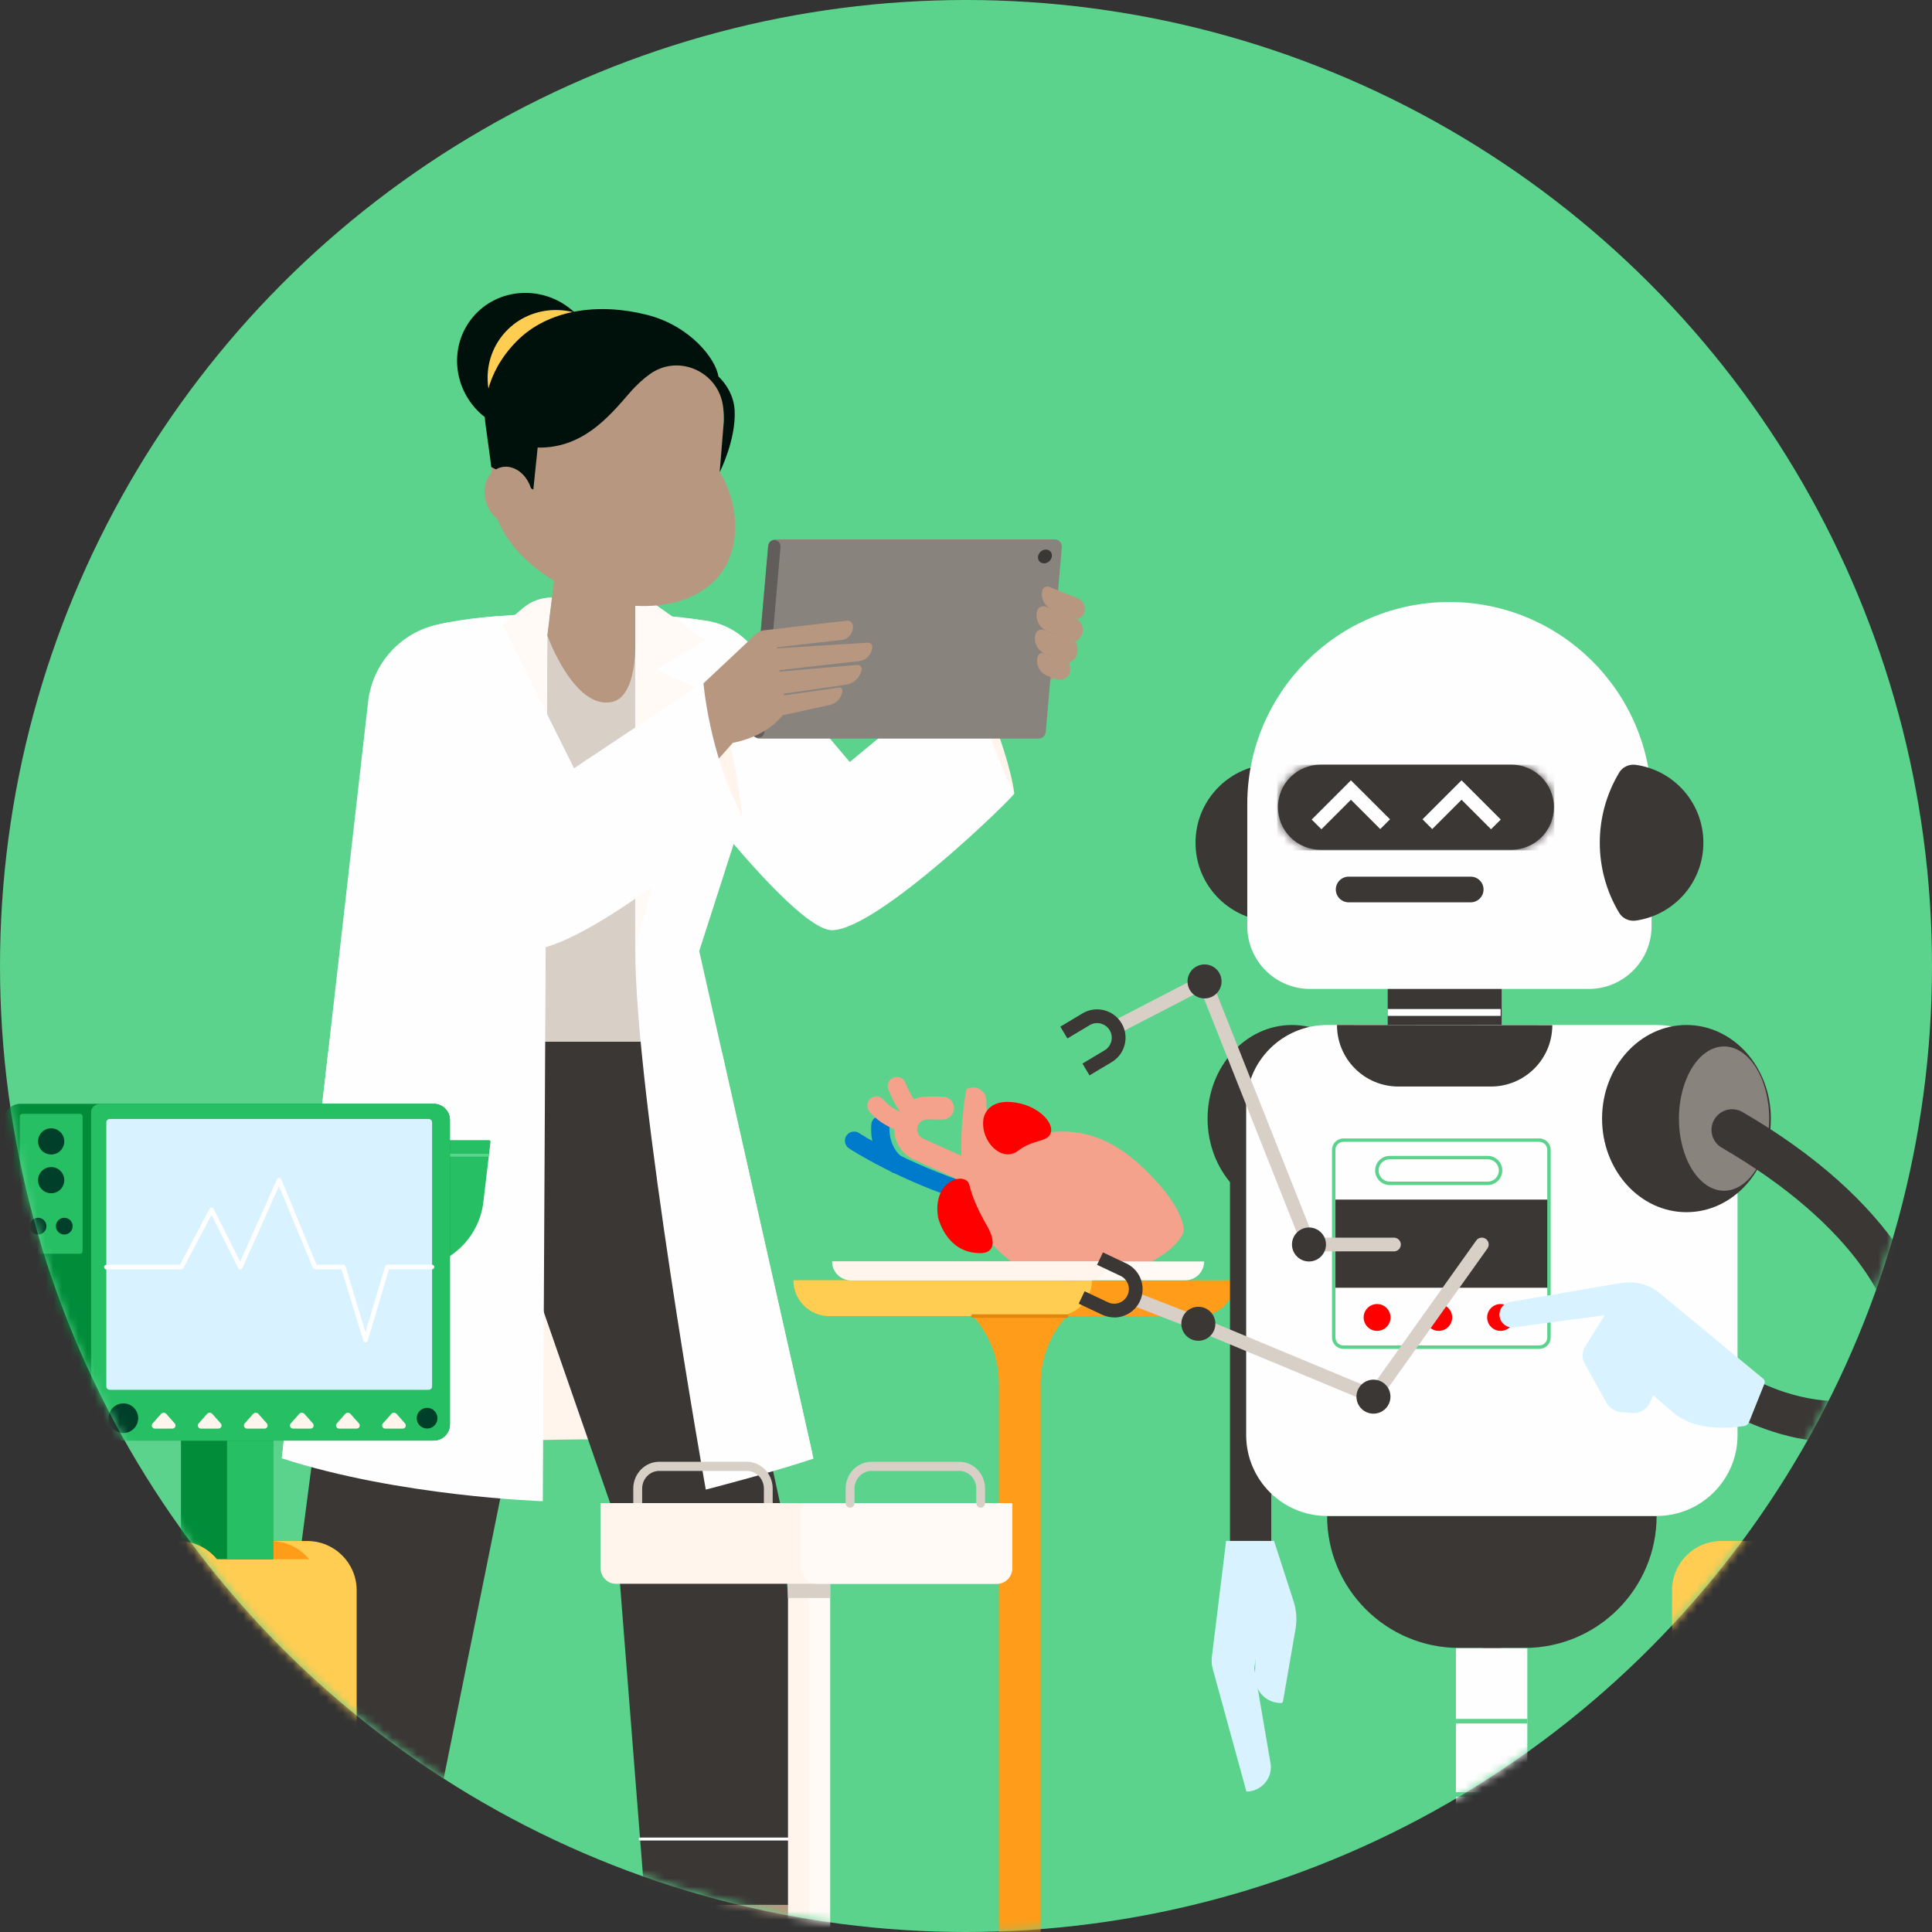 <svg width="234" height="234" viewBox="0 0 234 234" fill="none" xmlns="http://www.w3.org/2000/svg">
<rect x="0" y="0" width="234" height="234" fill="#333333" stroke="none"/>
<circle cx="117" cy="117" r="117" fill="#5BD38C"/>
<mask id="mask0_11775_10825" style="mask-type:alpha" maskUnits="userSpaceOnUse" x="0" y="0" width="234" height="234">
<circle cx="117" cy="117" r="117" fill="#00A443"/>
</mask>
<g mask="url(#mask0_11775_10825)">
<path d="M117.315 80.396C117.315 80.396 121.952 89.714 122.849 96.085C122.849 96.085 116.924 90.583 117.315 80.396Z" fill="#FFF5EC"/>
<path d="M118.073 80.308L120.947 73.123L129.579 73.095L128.966 80.791C128.966 80.791 126.714 83.528 123.194 84.49L117.208 91.029L112.845 85.22L118.073 80.298V80.308Z" fill="#B79780"/>
<path d="M119.808 73.383L124.817 72.76C125.152 72.719 125.449 72.965 125.473 73.3C125.547 74.378 124.78 75.335 123.71 75.498L121.417 75.851L121.505 76.195C121.505 76.195 124.826 78.384 121.821 83.528L117.673 81.074L117.059 77.872C116.994 77.431 117.073 76.98 117.277 76.585L118.435 74.341C118.705 73.815 119.222 73.458 119.808 73.383Z" fill="#B79780"/>
<path d="M122.561 82.264C122.533 82.264 122.505 82.26 122.477 82.246C122.356 82.199 122.301 82.064 122.347 81.944C123.873 78.091 121.403 76.409 121.38 76.39C121.333 76.358 121.296 76.311 121.282 76.255L121.194 75.912C121.175 75.846 121.189 75.781 121.226 75.726C121.263 75.67 121.319 75.633 121.384 75.623L123.677 75.27C124.622 75.126 125.31 74.266 125.245 73.318C125.24 73.221 125.194 73.132 125.119 73.072C125.045 73.012 124.947 72.984 124.849 72.993L120.733 73.504C120.608 73.523 120.491 73.43 120.473 73.304C120.459 73.179 120.547 73.063 120.673 73.044L124.789 72.533C125.012 72.505 125.235 72.57 125.408 72.714C125.58 72.858 125.687 73.067 125.705 73.29C125.784 74.48 124.924 75.554 123.747 75.735L121.71 76.046V76.065C122.156 76.409 124.287 78.319 122.784 82.12C122.747 82.213 122.659 82.269 122.57 82.269L122.561 82.264Z" fill="#B79780"/>
<path d="M85.469 75.172C83.455 74.898 80.883 74.629 78.678 74.638L80.255 91.456C80.255 91.456 95.976 112.661 100.766 112.661C106.287 112.661 122.98 96.336 122.854 96.09C119.477 89.709 117.319 80.4 117.319 80.4L102.92 92.293L91.031 78.235C89.622 76.567 87.641 75.474 85.474 75.177L85.469 75.172Z" fill="#FFFEFF"/>
<path d="M98.352 175.882C98.352 175.882 75.976 171.927 34.13 176.626L39.74 127.477H87.455L98.352 175.882Z" fill="#FFF5EC"/>
<path d="M65.758 74.745H76.916C79.395 74.745 81.655 74.931 83.571 75.186C87.004 75.637 89.213 79.053 88.246 82.376L79.362 112.829L83.092 129.912H43.954L46.293 85.633C46.563 80.493 50.414 76.264 55.507 75.493C58.321 75.066 61.763 74.749 65.758 74.749V74.745Z" fill="#D8CFC7"/>
<path d="M64.274 101.624L69.209 100.532C71.232 100.086 73.334 100.133 75.334 100.667L78.906 101.624C79.306 101.731 79.227 102.321 78.813 102.321H64.348C63.925 102.321 63.86 101.713 64.274 101.62V101.624Z" fill="#3A3735"/>
<path d="M33.544 227.122L30.48 238.452H41.758L44.884 227.122H33.544Z" fill="#D45454"/>
<path d="M43.414 233.615H37.837C37.837 233.615 37.163 237.165 34.465 237.165C31.768 237.165 31.768 233.615 31.768 233.615H30.052L26.87 242.718C26.689 243.239 27.075 243.783 27.624 243.783H54.507V242.388C54.507 239.828 52.595 237.667 50.051 237.351C48.553 237.165 47.13 236.57 45.949 235.631L43.414 233.615Z" fill="#3A3735"/>
<path d="M84.013 227.122L85.301 238.452H96.576L95.352 227.122H84.013Z" fill="#B79780"/>
<path d="M96.906 233.615H92.655C92.655 233.615 91.98 237.165 89.283 237.165C86.585 237.165 85.297 233.615 85.297 233.615H83.581L82.915 242.612C82.869 243.244 83.367 243.783 84.004 243.783H109.324V241.301C109.324 239.363 107.878 237.727 105.952 237.486C103.734 237.211 96.906 233.615 96.906 233.615Z" fill="#3A3735"/>
<path d="M43.954 129.907L44.149 126.171H82.274L94.538 182.328L98.529 230.715H78.157L74.446 183.62L65.414 157.623L67.939 145.145L50.642 230.715H30.796L43.954 129.907Z" fill="#3A3735"/>
<path d="M97.869 222.917H77.525C77.427 222.917 77.353 222.838 77.353 222.74C77.353 222.642 77.432 222.563 77.525 222.563H97.869C97.966 222.563 98.041 222.642 98.041 222.74C98.041 222.838 97.962 222.917 97.869 222.917Z" fill="#FFFEFF"/>
<path d="M52.251 222.917H31.833C31.735 222.917 31.661 222.838 31.661 222.74C31.661 222.642 31.74 222.563 31.833 222.563H52.251C52.349 222.563 52.423 222.642 52.423 222.74C52.423 222.838 52.344 222.917 52.251 222.917Z" fill="#FFFEFF"/>
<path d="M90.418 81.251L88.827 102.326L84.688 115.19L98.529 176.663C93.571 178.34 85.483 180.418 85.483 180.418C85.483 180.418 76.948 132.524 76.948 115.185V72.375C77.734 72.375 78.497 72.616 79.139 73.067L81.413 74.666C81.413 74.666 83.311 74.801 85.799 75.256C88.645 75.776 90.636 78.365 90.418 81.246V81.251Z" fill="#FFFEFF"/>
<path d="M79.139 73.072L85.464 77.524L79.422 81.088L85.464 83.816L76.948 114.762V72.384C77.734 72.384 78.497 72.626 79.139 73.076V73.072Z" fill="#FFFAF6"/>
<path d="M62.381 74.475C58.753 74.698 55.721 75.117 53.27 75.586C48.628 76.474 45.121 80.298 44.586 84.987L34.13 176.63C48.4 181.264 65.744 181.821 65.744 181.821L66.288 76.966L66.851 72.379C65.572 72.379 64.334 72.83 63.353 73.657L62.381 74.475Z" fill="#FFFEFF"/>
<path d="M57.59 78.509L63.897 81.344L57.037 85.475L66.097 114.757L66.293 76.966L66.855 72.379C65.576 72.379 64.339 72.83 63.358 73.657L57.595 78.509H57.59Z" fill="#FFFAF6"/>
<path d="M49.47 153.636C47.581 153.636 45.781 152.827 44.53 151.419C43.279 150.011 42.688 148.129 42.907 146.256L43.856 138.244C43.865 138.156 43.94 138.091 44.028 138.091H59.237C59.288 138.091 59.335 138.114 59.367 138.151C59.4 138.189 59.414 138.24 59.409 138.286L58.544 145.578C58 150.174 54.097 153.636 49.465 153.636H49.47Z" fill="#26BF64"/>
<path d="M59.042 140.094H43.833C43.735 140.094 43.66 140.015 43.66 139.917C43.66 139.82 43.74 139.741 43.833 139.741H59.042C59.139 139.741 59.214 139.82 59.214 139.917C59.214 140.015 59.135 140.094 59.042 140.094Z" fill="#5BD38C"/>
<path d="M128.607 66.296L126.663 88.645C126.621 89.105 126.235 89.458 125.775 89.458H91.971C91.925 89.458 91.878 89.458 91.832 89.444C91.38 89.374 91.046 88.961 91.087 88.487L93.036 66.138C93.073 65.725 93.38 65.404 93.78 65.344C93.827 65.334 93.873 65.33 93.924 65.33H127.728C128.249 65.33 128.659 65.771 128.612 66.292L128.607 66.296Z" fill="#89837E"/>
<path d="M94.529 66.296L92.58 88.645C92.571 88.738 92.552 88.821 92.52 88.905C92.283 89.491 91.385 89.486 91.153 88.896C91.101 88.77 91.078 88.631 91.092 88.487L93.041 66.138C93.055 65.999 93.097 65.874 93.162 65.762C93.436 65.302 94.148 65.306 94.418 65.767C94.506 65.92 94.552 66.101 94.534 66.292L94.529 66.296Z" fill="#615D5A"/>
<path d="M127.398 67.397C127.463 66.938 127.138 66.561 126.677 66.561C126.217 66.561 125.789 66.938 125.728 67.397C125.668 67.858 125.989 68.234 126.449 68.234C126.91 68.234 127.338 67.858 127.398 67.397Z" fill="#3A3735"/>
<path d="M89.897 98.855C89.897 98.855 88.645 86.075 85.19 82.622C85.19 82.622 84.176 91.577 89.897 98.855Z" fill="#FFF5EC"/>
<path d="M102.328 78.655L100.989 78.668L101.001 79.826L102.34 79.812L102.328 78.655Z" fill="#D45454"/>
<path d="M105.101 77.84L94.236 78.519C94.152 78.579 94.059 78.458 94.138 78.393L102.227 77.473C102.952 77.203 103.445 76.418 103.282 75.674C103.213 75.344 102.873 75.135 102.538 75.177L92.394 76.362C91.743 76.488 91.171 77.092 90.827 77.487L80.255 87.413L82.385 97.154L88.762 89.969C88.762 89.969 92.65 89.365 94.794 86.623L100.496 85.382C101.32 85.201 101.938 84.518 102.031 83.677C102.059 83.426 101.859 83.249 101.608 83.282L95.092 84.197C94.971 84.263 94.869 84.095 94.976 84.016L102.454 82.933C103.403 82.794 104.161 82.078 104.357 81.144C104.427 80.81 104.166 80.503 103.827 80.531L94.562 81.335C94.45 81.409 94.338 81.251 94.436 81.167L104.045 80.071C104.933 79.969 105.617 79.234 105.654 78.342C105.664 78.049 105.399 77.821 105.106 77.84H105.101Z" fill="#B79780"/>
<path d="M126.445 79.136L129.496 80.28L129.524 80.373C129.603 80.638 129.631 80.912 129.621 81.181C129.589 81.995 128.766 82.534 128.003 82.264L126.919 81.878C125.961 81.539 125.421 80.531 125.663 79.546C125.747 79.202 126.114 79.011 126.445 79.132V79.136Z" fill="#B79780"/>
<path d="M129.496 80.28L126.645 79.211C125.677 78.848 125.147 77.812 125.412 76.818C125.528 76.381 125.998 76.139 126.421 76.297L130.235 77.724C130.235 77.724 130.696 78.286 130.449 79.22C130.245 80.001 129.496 80.275 129.496 80.275V80.28Z" fill="#B79780"/>
<path d="M130.235 77.724L126.905 76.478C125.914 76.107 125.356 75.056 125.603 74.034C125.714 73.564 126.212 73.304 126.663 73.481L130.119 74.819C130.831 75.094 131.272 75.837 131.119 76.581C131.119 76.59 131.119 76.594 131.114 76.604C130.938 77.431 130.231 77.728 130.231 77.728L130.235 77.724Z" fill="#B79780"/>
<path d="M130.547 74.991L127.468 73.834C126.528 73.481 126.003 72.477 126.249 71.506C126.338 71.148 126.724 70.953 127.068 71.088L130.463 72.421C131.105 72.672 131.5 73.346 131.365 74.02C131.365 74.029 131.365 74.034 131.361 74.043C131.207 74.768 130.547 74.991 130.547 74.991Z" fill="#B79780"/>
<path d="M60.353 74.624L69.525 93.05L85.19 82.622C85.19 82.622 85.855 91.224 89.897 98.855C89.897 98.855 71.139 115.069 63.99 115.069C58.851 115.069 51.349 100.258 46.651 89.681C43.949 83.598 47.656 76.581 54.205 75.382C56.069 75.042 58.125 74.768 60.353 74.624Z" fill="#FFFEFF"/>
<path d="M67.311 68.629L66.293 76.966C66.293 76.966 69.53 86.019 74.139 85.015C77.171 84.355 76.948 77.919 76.948 77.919V69.847L67.311 68.629Z" fill="#B79780"/>
<path d="M70.406 49.493C73.398 45.977 72.892 40.637 69.276 37.564C65.66 34.491 60.303 34.85 57.311 38.365C54.319 41.88 54.825 47.221 58.441 50.294C62.057 53.367 67.414 53.008 70.406 49.493Z" fill="#00100B"/>
<path d="M74.104 51.566C77.097 48.051 76.591 42.71 72.975 39.638C69.359 36.565 64.001 36.924 61.009 40.439C58.017 43.954 58.523 49.295 62.139 52.368C65.755 55.441 71.112 55.082 74.104 51.566Z" fill="#FFCD52"/>
<path d="M59.195 51.997C58.669 43.608 64.665 37.656 74.204 37.958C82.12 38.209 87.85 43.692 87.659 51.17L87.171 57.192C87.171 57.192 89.111 60.018 89.046 64.024C88.92 71.427 81.99 74.601 74.009 72.998C65.786 71.343 60.014 65.325 59.795 60.72L59.195 52.001V51.997Z" fill="#B79780"/>
<path d="M87.659 51.17C87.687 50.658 87.674 49.994 87.576 49.241C87.05 45.068 82.264 42.851 78.804 45.249C77.981 45.821 77.12 46.587 76.241 47.605C73.692 50.561 70.488 54.325 65.121 54.209L64.595 59.302L59.507 56.56C59.507 56.56 59.246 54.557 58.791 51.295C58.572 49.734 58.59 45.356 62.586 41.322C66.386 37.483 72.465 36.633 78.385 38.139C83.576 39.459 86.711 43.469 87.008 45.598C87.008 45.598 88.855 47.178 88.98 49.724C89.157 53.27 87.166 57.197 87.166 57.197L87.655 51.174L87.659 51.17Z" fill="#00100B"/>
<path d="M59.242 61.7C60.19 63.359 62.009 63.931 63.302 62.983C64.595 62.035 64.879 59.92 63.93 58.266C62.981 56.607 61.162 56.035 59.869 56.983C58.577 57.931 58.293 60.046 59.242 61.7Z" fill="#B79780"/>
<path d="M208.487 186.639H227.939C231.238 186.639 233.915 189.314 233.915 192.609V243.967H202.517V192.609C202.517 189.314 205.194 186.639 208.492 186.639H208.487Z" fill="#FFCD52"/>
<path d="M228.206 186.656C225.035 186.8 222.503 189.408 222.503 192.609V243.967H233.909V192.609C233.909 189.402 231.377 186.794 228.206 186.656Z" fill="#FF9C1A"/>
<path d="M222.503 215.947H202.512V216.501H222.503V215.947Z" fill="#FF9C1A"/>
<path d="M228.417 186.656H228V243.972H228.417V186.656Z" fill="#C66D00"/>
<path d="M213.975 205.304C216.229 204.674 217.546 202.339 216.916 200.087C216.286 197.835 213.949 196.52 211.695 197.149C209.441 197.778 208.125 200.114 208.754 202.365C209.384 204.617 211.722 205.933 213.975 205.304Z" fill="#89837E"/>
<path d="M215.967 201.221C215.967 199.49 214.562 198.091 212.835 198.091C211.108 198.091 209.703 199.495 209.703 201.221C209.703 202.946 211.108 204.35 212.835 204.35C214.562 204.35 215.967 202.946 215.967 201.221Z" fill="#B0A9A3"/>
<path d="M212.835 205.593C210.419 205.593 208.459 203.629 208.459 201.221C208.459 198.813 210.425 196.849 212.835 196.849C215.245 196.849 217.211 198.813 217.211 201.221C217.211 203.629 215.245 205.593 212.835 205.593ZM212.835 197.126C210.575 197.126 208.737 198.963 208.737 201.221C208.737 203.479 210.575 205.316 212.835 205.316C215.095 205.316 216.933 203.479 216.933 201.221C216.933 198.963 215.095 197.126 212.835 197.126Z" fill="#D8CFC7"/>
<path d="M196.759 227.698C186.824 227.698 178.744 219.625 178.744 209.699V201.221C178.744 200.15 179.616 199.279 180.688 199.279C181.76 199.279 182.631 200.15 182.631 201.221V209.699C182.631 217.484 188.968 223.814 196.759 223.814C204.55 223.814 210.886 217.484 210.886 209.699V201.221C210.886 200.15 211.758 199.279 212.829 199.279C213.901 199.279 214.773 200.15 214.773 201.221V209.699C214.773 219.625 206.693 227.698 196.759 227.698Z" fill="#3A3735"/>
<path d="M149.596 155.062C149.596 157.454 147.652 159.401 145.253 159.401H100.434C99.235 159.401 98.152 158.913 97.369 158.131C96.586 157.343 96.097 156.255 96.097 155.062H149.596Z" fill="#FF9C1A"/>
<path d="M132.259 155.062C132.259 157.454 130.315 159.401 127.916 159.401H100.434C99.235 159.401 98.152 158.913 97.369 158.131C96.586 157.343 96.097 156.255 96.097 155.062H132.259Z" fill="#FFCD52"/>
<path d="M129.216 159.401C127.172 161.637 126.045 164.545 126.045 167.569V243.967H120.986V167.569C120.986 164.545 119.859 161.637 117.821 159.401H129.221H129.216Z" fill="#FF9C1A"/>
<path d="M129.216 159.612H117.815C117.699 159.612 117.61 159.518 117.61 159.401C117.61 159.285 117.704 159.19 117.815 159.19H129.216C129.333 159.19 129.421 159.285 129.421 159.401C129.421 159.518 129.327 159.612 129.216 159.612Z" fill="#E3850D"/>
<path d="M118.737 145.086C118.51 145.591 117.938 145.857 117.393 145.685C108.78 142.983 103.066 139.243 102.827 139.088C102.317 138.75 102.178 138.056 102.517 137.551C102.855 137.041 103.544 136.902 104.055 137.235C104.11 137.274 109.763 140.969 118.06 143.566C118.643 143.749 118.97 144.37 118.787 144.958C118.776 145.003 118.759 145.047 118.737 145.086Z" fill="#007ACB"/>
<path d="M109.563 141.457C109.536 141.524 109.497 141.585 109.452 141.646C109.097 142.14 108.414 142.262 107.92 141.912C107.809 141.835 105.26 140.009 105.532 136.192C105.576 135.581 106.104 135.121 106.72 135.165C107.331 135.21 107.792 135.737 107.747 136.353C107.57 138.877 109.136 140.059 109.202 140.109C109.636 140.425 109.774 140.997 109.563 141.468V141.457Z" fill="#007ACB"/>
<path d="M111.313 134.927C111.257 135.054 111.174 135.171 111.063 135.276C110.619 135.693 109.924 135.681 109.502 135.238C109.397 135.127 108.419 134.072 107.592 131.947C107.37 131.376 107.653 130.732 108.225 130.51C108.797 130.288 109.441 130.571 109.663 131.143C110.33 132.857 111.107 133.701 111.113 133.706C111.429 134.045 111.49 134.527 111.313 134.927Z" fill="#F4A28C"/>
<path d="M110.585 136.547C110.358 137.052 109.786 137.318 109.241 137.146C108.975 137.063 106.592 136.281 105.276 134.583C104.899 134.1 104.988 133.401 105.471 133.024C105.954 132.646 106.654 132.735 107.031 133.218C107.786 134.189 109.364 134.849 109.913 135.027C110.496 135.21 110.818 135.837 110.635 136.419C110.624 136.464 110.607 136.503 110.585 136.547Z" fill="#F4A28C"/>
<path d="M119.054 142.7C118.737 143.399 117.915 143.71 117.216 143.394L110.652 140.425C108.647 139.521 107.759 137.152 108.664 135.149C109.313 133.717 110.752 132.796 112.323 132.807L114.172 132.818C114.939 132.818 115.555 133.451 115.55 134.217C115.55 134.982 114.917 135.598 114.15 135.593L112.301 135.581C111.824 135.581 111.385 135.859 111.19 136.292C110.913 136.902 111.19 137.623 111.796 137.895L118.36 140.864C119.059 141.18 119.37 142.001 119.054 142.7Z" fill="#F4A28C"/>
<path d="M117.032 131.953C117.032 131.953 115.949 137.568 116.671 142.872C117.399 148.177 121.003 153.054 126.178 154.657C131.359 156.255 141.25 153.642 143.332 149.314C143.332 149.314 144.015 146.823 138.584 141.563C133.153 136.303 128.2 136.447 123.457 137.962C119.809 139.127 119.437 135.204 119.465 133.334C119.481 132.103 118.143 131.293 117.082 131.92C117.066 131.931 117.049 131.942 117.027 131.953H117.032Z" fill="#F4A28C"/>
<path d="M119.104 135.543C119.104 135.543 119.37 133.251 122.43 133.473C125.49 133.695 127.617 135.831 127.289 137.124C126.961 138.417 125.229 137.895 123.302 139.382C121.375 140.864 118.726 138.273 119.109 135.548L119.104 135.543Z" fill="#FF0000"/>
<path d="M113.617 147.45C113.617 147.45 114.417 151.001 117.577 151.656C120.736 152.31 120.603 150.313 119.587 148.543C118.571 146.773 117.793 145.136 117.399 143.499C117.01 141.862 112.873 142.85 113.617 147.45Z" fill="#FF0000"/>
<path d="M145.842 152.788C145.842 153.415 145.587 153.981 145.176 154.397C144.765 154.807 144.193 155.063 143.565 155.063H103.072C101.811 155.063 100.79 154.042 100.79 152.788H145.842Z" fill="#FFFAF6"/>
<path d="M134.219 152.788C134.219 153.415 133.964 153.981 133.553 154.397C133.137 154.807 132.565 155.063 131.937 155.063H103.072C101.811 155.063 100.79 154.042 100.79 152.788H134.219Z" fill="#FFF5EC"/>
<path d="M156.482 146.817C162.128 146.817 166.705 141.742 166.705 135.482C166.705 129.221 162.128 124.146 156.482 124.146C150.836 124.146 146.259 129.221 146.259 135.482C146.259 141.742 150.836 146.817 156.482 146.817Z" fill="#3A3735"/>
<path d="M161.03 144.637C157.787 144.637 155.149 140.531 155.149 135.482C155.149 130.433 157.787 126.327 161.03 126.327C164.273 126.327 166.911 130.433 166.911 135.482C166.911 140.531 164.273 144.637 161.03 144.637ZM161.03 126.743C158.02 126.743 155.566 130.666 155.566 135.482C155.566 140.298 158.014 144.221 161.03 144.221C164.045 144.221 166.494 140.298 166.494 135.482C166.494 130.666 164.045 126.743 161.03 126.743Z" fill="#007F33"/>
<path d="M151.473 189.841C150.09 189.841 148.974 188.725 148.974 187.344V138.089C148.974 136.708 150.09 135.593 151.473 135.593C152.856 135.593 153.972 136.708 153.972 138.089V187.344C153.972 188.725 152.856 189.841 151.473 189.841Z" fill="#3A3735"/>
<path d="M148.496 186.639H154.311L151.912 202.047L153.9 213.661C154.122 215.425 152.745 216.984 150.962 216.984L146.892 202.158C146.758 201.67 146.719 201.165 146.78 200.666L148.502 186.639H148.496Z" fill="#D8F3FF"/>
<path d="M154.31 186.639L156.671 193.93C157.026 195.023 157.104 196.183 156.909 197.314L155.393 206.065C155.371 206.181 155.271 206.27 155.149 206.27C153.378 206.27 151.956 204.811 152 203.041L152.178 196.282L148.496 186.634H154.31V186.639Z" fill="#D8F3FF"/>
<path d="M184.986 199.595H176.34V243.972H184.986V199.595Z" fill="#FFFEFF"/>
<path d="M184.986 208.19H176.34V208.745H184.986V208.19Z" fill="#5BD38C"/>
<path d="M184.986 217.067H176.34V217.622H184.986V217.067Z" fill="#5BD38C"/>
<path d="M184.986 225.939H176.34V226.494H184.986V225.939Z" fill="#5BD38C"/>
<path d="M160.735 183.61H200.646C200.646 192.437 193.482 199.595 184.647 199.595H176.734C167.899 199.595 160.735 192.437 160.735 183.61Z" fill="#3A3735"/>
<path d="M181.871 125.666C181.871 125.666 180.549 130.371 174.974 130.371C168.743 130.371 168.077 125.666 168.077 125.666V115.462H181.876V125.666H181.871Z" fill="#3A3735"/>
<path d="M181.754 122.209H168.077V123.042H181.754V122.209Z" fill="#FFFEFF"/>
<path d="M155.005 93.585C154.588 92.891 153.788 92.525 152.989 92.636C148.358 93.285 144.798 97.258 144.798 102.068C144.798 106.879 148.358 110.846 152.989 111.501C153.788 111.612 154.594 111.246 155.005 110.552C158.125 105.331 158.125 98.811 155.005 93.59V93.585Z" fill="#3A3735"/>
<path d="M175.551 72.916C189.068 72.916 200.035 83.875 200.035 97.38V112.178C200.035 116.372 196.625 119.779 192.427 119.779H158.675C154.477 119.779 151.068 116.372 151.068 112.178V97.38C151.073 83.875 162.04 72.916 175.551 72.916Z" fill="#FFFEFF"/>
<path d="M178.128 109.287H163.346C162.49 109.287 161.791 108.593 161.791 107.733C161.791 106.879 162.485 106.18 163.346 106.18H178.128C178.983 106.18 179.683 106.873 179.683 107.733C179.683 108.588 178.989 109.287 178.128 109.287Z" fill="#3A3735"/>
<path d="M183.054 102.917H159.936C157.087 102.917 154.783 100.609 154.783 97.768C154.783 94.922 157.093 92.619 159.936 92.619H183.054C185.902 92.619 188.207 94.927 188.207 97.768C188.207 100.615 185.897 102.917 183.054 102.917Z" fill="#3A3735"/>
<mask id="mask1_11775_10825" style="mask-type:luminance" maskUnits="userSpaceOnUse" x="154" y="92" width="35" height="11">
<path d="M183.054 102.917H159.936C157.087 102.917 154.783 100.609 154.783 97.768C154.783 94.922 157.093 92.619 159.936 92.619H183.054C185.902 92.619 188.207 94.927 188.207 97.768C188.207 100.615 185.897 102.917 183.054 102.917Z" fill="white"/>
</mask>
<g mask="url(#mask1_11775_10825)">
<rect x="154.677" y="92.614" width="33.585" height="10.387" fill="#3A3735"/>
</g>
<path d="M180.593 100.437L177.017 96.864L173.469 100.415L172.292 99.233L177.017 94.511L181.771 99.261L180.593 100.437Z" fill="#FFFEFF"/>
<path d="M160.047 100.437L158.87 99.261L163.623 94.511L168.354 99.233L167.172 100.415L163.623 96.864L160.047 100.437Z" fill="#FFFEFF"/>
<path d="M196.103 93.585C196.52 92.891 197.319 92.525 198.119 92.636C202.75 93.285 206.31 97.258 206.31 102.068C206.31 106.879 202.75 110.846 198.119 111.501C197.319 111.612 196.514 111.246 196.103 110.552C192.982 105.331 192.982 98.811 196.103 93.59V93.585Z" fill="#3A3735"/>
<path d="M200.646 124.146H160.735C155.322 124.146 150.934 128.531 150.934 133.939V173.817C150.934 179.225 155.322 183.61 160.735 183.61H200.646C206.059 183.61 210.447 179.225 210.447 173.817V133.939C210.447 128.531 206.059 124.146 200.646 124.146Z" fill="#FFFEFF"/>
<path d="M161.935 124.146V124.168C161.935 128.274 165.267 131.598 169.371 131.598H180.577C184.686 131.598 188.012 128.269 188.012 124.168L161.935 124.146Z" fill="#3A3735"/>
<path d="M186.435 138.089H162.712C162.062 138.089 161.535 138.616 161.535 139.266V161.992C161.535 162.642 162.062 163.169 162.712 163.169H186.435C187.086 163.169 187.613 162.642 187.613 161.992V139.266C187.613 138.616 187.086 138.089 186.435 138.089Z" fill="#3A3735"/>
<path d="M162.712 138.089H186.435C187.085 138.089 187.613 138.616 187.613 139.266V145.291H161.535V139.266C161.535 138.616 162.063 138.089 162.712 138.089Z" fill="#FFFEFF"/>
<path d="M161.535 155.967H187.613V161.993C187.613 162.642 187.085 163.169 186.435 163.169H162.712C162.063 163.169 161.535 162.642 161.535 161.993V155.967Z" fill="#FFFEFF"/>
<path d="M166.788 161.194C167.687 161.194 168.416 160.466 168.416 159.568C168.416 158.67 167.687 157.942 166.788 157.942C165.89 157.942 165.161 158.67 165.161 159.568C165.161 160.466 165.89 161.194 166.788 161.194Z" fill="#FF0000"/>
<path d="M172.63 159.568C172.63 158.669 173.358 157.942 174.257 157.942C175.157 157.942 175.884 158.669 175.884 159.568C175.884 160.467 175.157 161.194 174.257 161.194C173.358 161.194 172.63 160.467 172.63 159.568Z" fill="#FF0000"/>
<path d="M181.749 161.194C182.647 161.194 183.376 160.466 183.376 159.568C183.376 158.67 182.647 157.942 181.749 157.942C180.85 157.942 180.121 158.67 180.121 159.568C180.121 160.466 180.85 161.194 181.749 161.194Z" fill="#FF0000"/>
<path d="M180.188 143.532H168.321C167.344 143.532 166.555 142.739 166.555 141.762C166.555 140.786 167.349 139.998 168.321 139.998H180.188C181.165 139.998 181.954 140.791 181.954 141.762C181.954 142.733 181.16 143.532 180.188 143.532ZM168.321 140.414C167.577 140.414 166.972 141.019 166.972 141.762C166.972 142.506 167.577 143.116 168.321 143.116H180.188C180.932 143.116 181.538 142.512 181.538 141.762C181.538 141.013 180.932 140.414 180.188 140.414H168.321Z" fill="#5BD38C"/>
<path d="M186.435 163.374H162.712C161.952 163.374 161.33 162.753 161.33 161.993V139.266C161.33 138.5 161.952 137.884 162.712 137.884H186.435C187.196 137.884 187.818 138.506 187.818 139.266V161.993C187.818 162.758 187.196 163.374 186.435 163.374ZM162.712 138.3C162.179 138.3 161.746 138.733 161.746 139.266V161.993C161.746 162.525 162.179 162.958 162.712 162.958H186.435C186.968 162.958 187.402 162.525 187.402 161.993V139.266C187.402 138.733 186.968 138.3 186.435 138.3H162.712Z" fill="#5BD38C"/>
<path d="M168.837 151.561H157.976L145.459 120.029L135.791 125.034C135.385 125.245 134.88 125.084 134.669 124.679C134.458 124.268 134.619 123.769 135.024 123.558L146.325 117.71L159.103 149.902H168.832C169.293 149.902 169.665 150.274 169.665 150.735C169.665 151.195 169.293 151.567 168.832 151.567L168.837 151.561Z" fill="#D8CFC7"/>
<path d="M147.952 118.869C147.952 117.732 147.03 116.811 145.892 116.811C144.754 116.811 143.832 117.732 143.832 118.869C143.832 120.007 144.754 120.928 145.892 120.928C147.03 120.928 147.952 120.007 147.952 118.869Z" fill="#3A3735"/>
<path d="M160.602 150.729C160.602 149.591 159.68 148.67 158.542 148.67C157.404 148.67 156.482 149.591 156.482 150.729C156.482 151.866 157.404 152.787 158.542 152.787C159.68 152.787 160.602 151.866 160.602 150.729Z" fill="#3A3735"/>
<path d="M131.959 130.249L131.104 128.818L133.792 127.209C134.63 126.709 134.908 125.616 134.403 124.778C133.897 123.941 132.809 123.663 131.97 124.168L129.283 125.777L128.427 124.346L131.115 122.737C132.742 121.766 134.858 122.298 135.835 123.924C136.307 124.712 136.446 125.638 136.218 126.526C135.996 127.42 135.435 128.169 134.647 128.64L131.959 130.249Z" fill="#3A3735"/>
<path d="M166.644 170.182L144.82 161.099L137.257 158.153C136.829 157.986 136.618 157.504 136.785 157.076C136.951 156.649 137.435 156.438 137.862 156.605L145.442 159.557L166.055 168.135L178.8 150.246C179.066 149.874 179.588 149.786 179.96 150.052C180.333 150.318 180.421 150.84 180.155 151.212L166.644 170.182Z" fill="#D8CFC7"/>
<path d="M147.203 160.334C147.203 159.196 146.281 158.275 145.142 158.275C144.004 158.275 143.082 159.196 143.082 160.334C143.082 161.471 144.004 162.392 145.142 162.392C146.281 162.392 147.203 161.471 147.203 160.334Z" fill="#3A3735"/>
<path d="M168.41 169.161C168.41 168.024 167.488 167.103 166.35 167.103C165.211 167.103 164.29 168.024 164.29 169.161C164.29 170.299 165.211 171.22 166.35 171.22C167.488 171.22 168.41 170.299 168.41 169.161Z" fill="#3A3735"/>
<path d="M134.952 159.562C134.464 159.562 133.964 159.457 133.486 159.235L130.654 157.898L131.365 156.394L134.197 157.731C135.08 158.147 136.141 157.77 136.557 156.888C136.974 156.006 136.596 154.946 135.708 154.53L132.875 153.193L133.586 151.689L136.418 153.026C138.134 153.836 138.873 155.889 138.062 157.604C137.473 158.847 136.235 159.573 134.947 159.573L134.952 159.562Z" fill="#3A3735"/>
<path d="M204.261 146.817C209.907 146.817 214.484 141.742 214.484 135.482C214.484 129.221 209.907 124.146 204.261 124.146C198.615 124.146 194.038 129.221 194.038 135.482C194.038 141.742 198.615 146.817 204.261 146.817Z" fill="#3A3735"/>
<path d="M208.814 126.743C205.805 126.743 203.35 130.665 203.35 135.482C203.35 140.298 205.799 144.221 208.814 144.221C211.83 144.221 214.279 140.298 214.279 135.482C214.279 130.665 211.83 126.743 208.814 126.743Z" fill="#89837E"/>
<path d="M222.414 174.677C215.845 174.677 210.28 171.564 210.019 171.42C208.82 170.737 208.398 169.217 209.081 168.013C209.764 166.814 211.286 166.393 212.485 167.075C212.552 167.114 218.349 170.321 224.252 169.572C226.235 169.322 228.728 168.362 229.361 165.244C230.599 159.146 224.608 148.332 208.537 139.005C207.343 138.311 206.938 136.786 207.632 135.593C208.326 134.4 209.853 133.995 211.047 134.688C229.35 145.314 235.892 158.186 234.259 166.237C233.332 170.798 229.827 173.9 224.88 174.527C224.047 174.632 223.225 174.682 222.414 174.682V174.677Z" fill="#3A3735"/>
<path d="M196.381 155.384L182.909 157.687C182.043 157.837 181.465 158.675 181.643 159.535C181.81 160.339 182.565 160.877 183.381 160.766L194.36 159.296L191.983 163.102C191.594 163.724 191.572 164.506 191.933 165.15L194.56 169.877C194.932 170.548 195.62 170.987 196.387 171.042L197.714 171.142C198.619 171.209 199.469 170.704 199.835 169.872L200.229 168.978L202.634 171.07C204.783 172.94 208.115 173.184 211.263 172.718C211.519 172.679 211.735 172.507 211.83 172.269L213.712 167.574C213.796 167.369 213.735 167.131 213.562 166.992L201.062 156.666C199.768 155.573 198.058 155.107 196.387 155.395L196.381 155.384Z" fill="#D8F3FF"/>
<path d="M97.991 244C99.396 244 100.54 242.863 100.54 241.453V184.753H95.442V241.453C95.442 242.857 96.58 244 97.991 244Z" fill="#FFF5EC"/>
<path d="M99.079 243.739C98.435 243.379 97.991 242.68 97.991 241.869V184.758H100.54V241.359C100.54 242.413 99.94 243.312 99.079 243.739Z" fill="#FFFAF6"/>
<path d="M100.54 184.753H95.442V193.547H100.54V184.753Z" fill="#D8CFC7"/>
<path d="M77.244 182.605C77.539 182.605 77.777 182.356 77.777 182.05V180.297C77.777 179.115 78.705 178.155 79.843 178.155H90.455C91.594 178.155 92.521 179.115 92.521 180.297V182.05C92.521 182.356 92.76 182.605 93.054 182.605C93.348 182.605 93.587 182.356 93.587 182.05V180.297C93.587 178.505 92.182 177.046 90.45 177.046H79.838C78.111 177.046 76.7 178.505 76.7 180.297V182.05C76.7 182.356 76.939 182.605 77.233 182.605H77.244Z" fill="#D8CFC7"/>
<path d="M72.741 182.051V189.918C72.741 190.967 73.562 191.822 74.579 191.822H120.764C121.775 191.822 122.597 190.967 122.597 189.918V182.051H72.746H72.741Z" fill="#FFF5EC"/>
<path d="M97.047 182.051V189.918C97.047 190.967 97.863 191.822 98.885 191.822H120.764C121.775 191.822 122.597 190.967 122.597 189.918V182.051H97.052H97.047Z" fill="#FFFAF6"/>
<path d="M102.966 182.605C103.261 182.605 103.499 182.356 103.499 182.05V180.297C103.499 179.115 104.427 178.155 105.565 178.155H116.177C117.316 178.155 118.243 179.115 118.243 180.297V182.05C118.243 182.356 118.482 182.605 118.776 182.605C119.07 182.605 119.309 182.356 119.309 182.05V180.297C119.309 178.505 117.904 177.046 116.172 177.046H105.56C103.833 177.046 102.422 178.505 102.422 180.297V182.05C102.422 182.356 102.661 182.605 102.955 182.605H102.966Z" fill="#D8CFC7"/>
<path d="M43.198 243.972H11.801L11.801 192.615C11.801 189.319 14.477 186.645 17.776 186.645H37.223C40.521 186.645 43.198 189.319 43.198 192.615L43.198 243.972Z" fill="#FFCD52"/>
<path d="M17.498 186.656C20.669 186.8 23.201 189.408 23.201 192.609V243.967H11.795V192.609C11.795 189.402 14.327 186.794 17.498 186.656Z" fill="#FF9C1A"/>
<path d="M43.198 215.947H23.207V216.501H43.198V215.947Z" fill="#FF9C1A"/>
<path d="M17.709 186.656H17.293V243.972H17.709V186.656Z" fill="#C66D00"/>
<path d="M21.919 186.656C23.679 186.733 25.239 187.571 26.283 188.847H37.439C36.395 187.571 34.835 186.733 33.075 186.656H21.919Z" fill="#FF9C1A"/>
<path d="M33.075 174.482V188.842H26.278C25.234 187.571 23.673 186.734 21.919 186.656V174.482H33.075Z" fill="#008C39"/>
<path d="M33.08 174.482H27.499V188.848H33.08V174.482Z" fill="#26BF64"/>
<path d="M52.527 174.477H2.466C1.383 174.477 0.5 173.595 0.5 172.513L0.5 135.654C0.5 134.572 1.383 133.689 2.466 133.689H52.527C53.61 133.689 54.493 134.572 54.493 135.654L54.493 172.513C54.493 173.595 53.61 174.477 52.527 174.477Z" fill="#008C39"/>
<path d="M11.034 173.511V134.666C11.034 134.128 11.545 133.695 12.178 133.695H52.527C53.616 133.695 54.493 134.577 54.493 135.659V172.518C54.493 173.606 53.61 174.482 52.527 174.482H12.178C11.545 174.482 11.034 174.044 11.034 173.511Z" fill="#26BF64"/>
<path d="M13.15 171.769C13.15 170.781 13.955 169.977 14.944 169.977C15.932 169.977 16.737 170.781 16.737 171.769C16.737 172.757 15.932 173.561 14.944 173.561C13.955 173.561 13.15 172.757 13.15 171.769Z" fill="#00402A"/>
<path d="M50.473 171.769C50.473 171.076 51.033 170.515 51.728 170.515C52.422 170.515 52.983 171.076 52.983 171.769C52.983 172.463 52.422 173.023 51.728 173.023C51.033 173.023 50.473 172.463 50.473 171.769Z" fill="#00402A"/>
<path d="M46.652 173.029H48.773C49.101 173.029 49.273 172.646 49.056 172.402L48.035 171.253C47.863 171.059 47.563 171.065 47.396 171.253L46.374 172.407C46.158 172.651 46.33 173.029 46.658 173.029H46.652Z" fill="#FFF5EC"/>
<path d="M41.071 173.029H43.192C43.52 173.029 43.692 172.646 43.476 172.402L42.454 171.253C42.282 171.059 41.982 171.065 41.815 171.253L40.793 172.407C40.577 172.651 40.749 173.029 41.077 173.029H41.071Z" fill="#FFF5EC"/>
<path d="M35.49 173.029H37.612C37.939 173.029 38.111 172.646 37.895 172.402L36.873 171.253C36.701 171.059 36.401 171.065 36.234 171.253L35.213 172.407C34.996 172.651 35.168 173.029 35.496 173.029H35.49Z" fill="#FFF5EC"/>
<path d="M29.915 173.029H32.036C32.364 173.029 32.536 172.646 32.319 172.402L31.298 171.253C31.125 171.059 30.826 171.065 30.659 171.253L29.637 172.407C29.421 172.651 29.593 173.029 29.92 173.029H29.915Z" fill="#FFF5EC"/>
<path d="M24.334 173.029H26.455C26.783 173.029 26.955 172.646 26.738 172.402L25.717 171.253C25.545 171.059 25.245 171.065 25.078 171.253L24.056 172.407C23.84 172.651 24.012 173.029 24.34 173.029H24.334Z" fill="#FFF5EC"/>
<path d="M18.759 173.029H20.88C21.208 173.029 21.38 172.646 21.163 172.402L20.142 171.253C19.969 171.059 19.669 171.065 19.503 171.253L18.481 172.407C18.265 172.651 18.437 173.029 18.764 173.029H18.759Z" fill="#FFF5EC"/>
<path d="M2.705 151.85H9.69C9.862 151.85 10.001 151.711 10.001 151.539L10.001 135.215C10.001 135.044 9.862 134.905 9.69 134.905H2.705C2.533 134.905 2.394 135.044 2.394 135.215L2.394 151.539C2.394 151.711 2.533 151.85 2.705 151.85Z" fill="#26BF64"/>
<path d="M6.197 139.832C7.075 139.832 7.786 139.121 7.786 138.245C7.786 137.368 7.075 136.658 6.197 136.658C5.32 136.658 4.609 137.368 4.609 138.245C4.609 139.121 5.32 139.832 6.197 139.832Z" fill="#00402A"/>
<path d="M4.609 142.939C4.609 142.062 5.32 141.352 6.197 141.352C7.075 141.352 7.786 142.062 7.786 142.939C7.786 143.816 7.075 144.526 6.197 144.526C5.32 144.526 4.609 143.816 4.609 142.939Z" fill="#00402A"/>
<path d="M6.769 148.51C6.769 147.949 7.225 147.494 7.786 147.494C8.347 147.494 8.802 147.949 8.802 148.51C8.802 149.07 8.347 149.525 7.786 149.525C7.225 149.525 6.769 149.07 6.769 148.51Z" fill="#00402A"/>
<path d="M3.593 148.51C3.593 147.949 4.048 147.494 4.609 147.494C5.17 147.494 5.626 147.949 5.626 148.51C5.626 149.07 5.17 149.525 4.609 149.525C4.048 149.525 3.593 149.07 3.593 148.51Z" fill="#00402A"/>
<path d="M12.878 135.937V167.919C12.878 168.146 13.067 168.329 13.294 168.329H51.916C52.144 168.329 52.333 168.146 52.333 167.919V135.937C52.333 135.715 52.144 135.526 51.916 135.526H13.294C13.067 135.526 12.878 135.715 12.878 135.937Z" fill="#D8F3FF"/>
<path d="M44.275 162.586C44.153 162.586 44.048 162.509 44.009 162.392L41.371 153.742H38.15C38.039 153.742 37.939 153.675 37.895 153.57L33.797 143.643L29.36 153.581C29.315 153.681 29.221 153.742 29.11 153.747C29.004 153.753 28.904 153.692 28.854 153.592L25.617 147.139L22.202 153.598C22.152 153.686 22.057 153.747 21.957 153.747H12.878C12.722 153.747 12.6 153.625 12.6 153.47C12.6 153.315 12.722 153.193 12.878 153.193H21.791L25.378 146.407C25.428 146.312 25.511 146.262 25.628 146.257C25.733 146.257 25.828 146.318 25.872 146.412L29.087 152.821L33.552 142.828C33.597 142.728 33.713 142.661 33.808 142.661C33.919 142.661 34.019 142.728 34.063 142.833L38.339 153.187H41.576C41.699 153.187 41.804 153.265 41.843 153.381L44.27 161.343L46.641 153.381C46.674 153.265 46.785 153.181 46.907 153.181H52.327C52.483 153.181 52.605 153.303 52.605 153.459C52.605 153.614 52.483 153.736 52.327 153.736H47.113L44.536 162.381C44.503 162.497 44.392 162.581 44.27 162.581L44.275 162.586Z" fill="#FFFEFF"/>
</g>
</svg>

